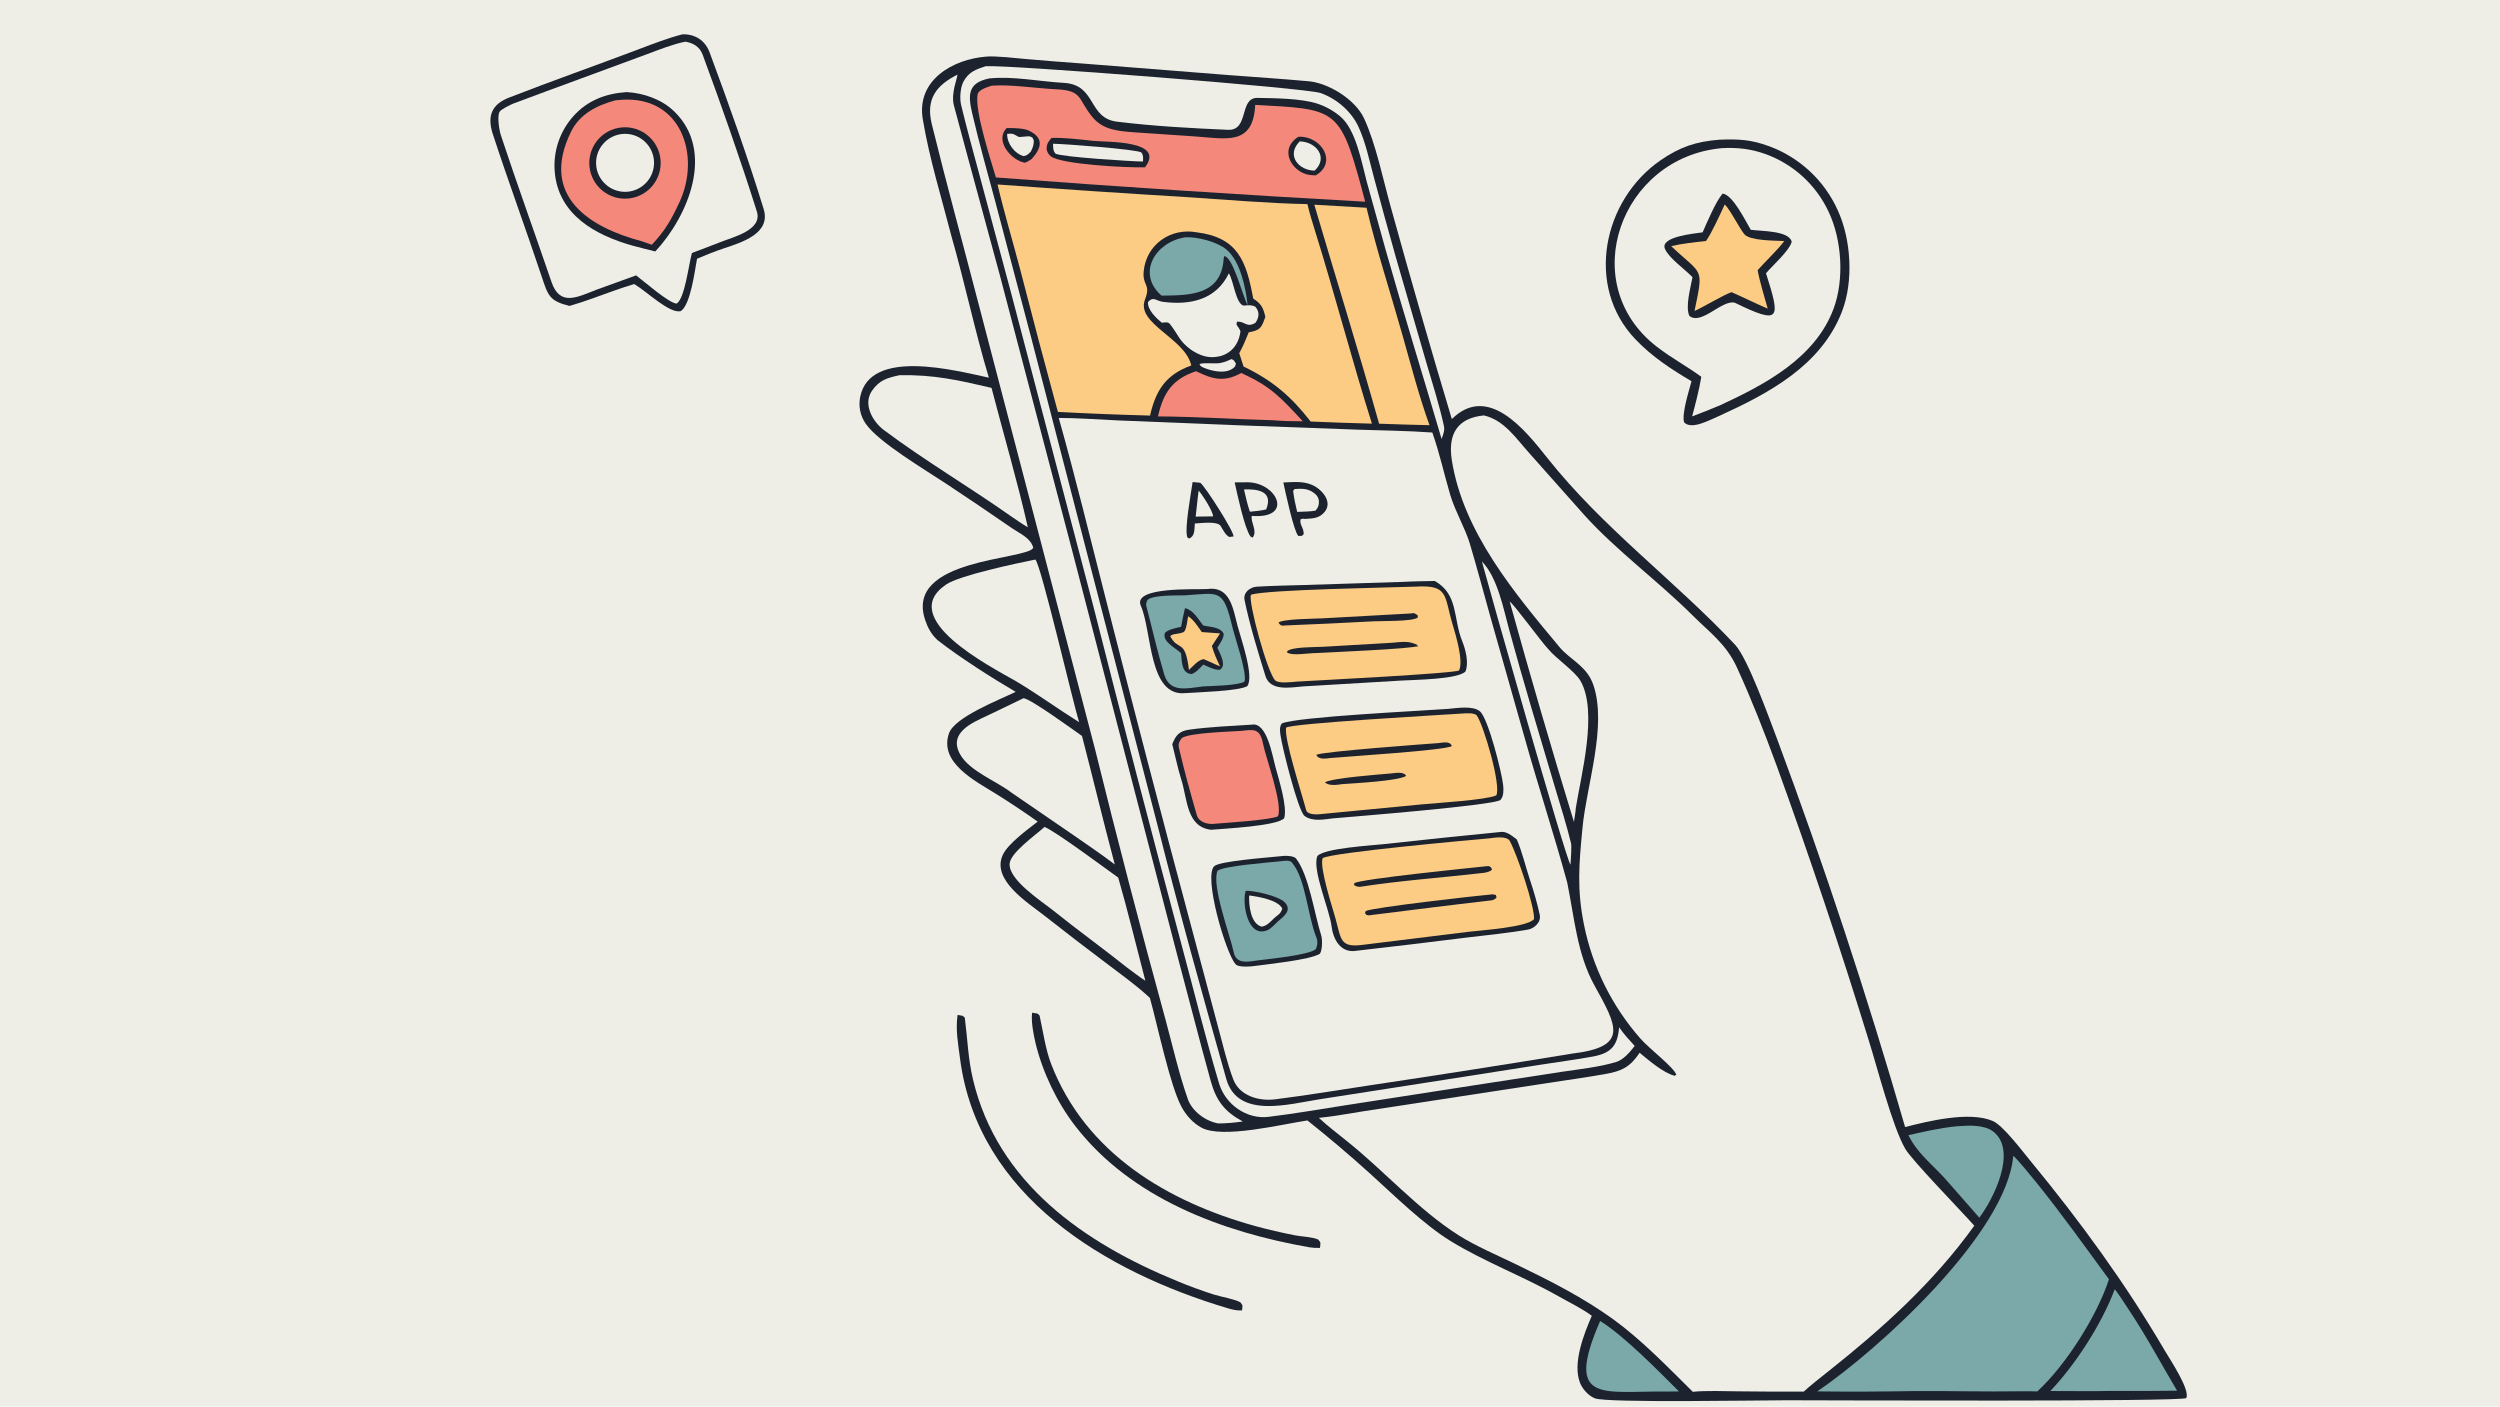 <?xml version="1.0" encoding="utf-8" ?><svg xmlns="http://www.w3.org/2000/svg" xmlns:xlink="http://www.w3.org/1999/xlink" width="1820" height="1024" viewBox="0 0 1820 1024"><path fill="#EEEEE7" d="M0 0L1820 0L1820 1024L0 1024L0 0Z"/><path fill="#1C232F" d="M717.916 41.211C724.102 40.532 740.687 42.416 747.419 43.016C760.94 44.195 774.471 45.27 788.009 46.238L894.838 54.686C913.748 56.153 932.627 57.339 951.572 59.055C966.526 59.871 986.721 72.338 993.11 86.311C1001.95 105.638 1006.93 131.143 1012.79 151.836C1026.96 203.075 1041.67 254.161 1056.93 305.086C1083.25 279.052 1110.26 312.955 1126.29 333.185C1166.91 384.48 1218.84 422.273 1263.13 469.356C1272.38 479.199 1287.97 522.907 1293.43 537.159C1328.14 630.398 1359.32 724.91 1386.92 820.494C1403.63 816.232 1433.66 808.782 1450.72 816.06C1458.22 819.257 1472.52 838.321 1478.84 845.979C1514.49 889.274 1547.63 934.767 1575.96 983.216C1579.69 989.6 1594.7 1011.93 1591.57 1017.83C1586.71 1020.5 1330.96 1019.44 1300.57 1019.39C1281.58 1019.39 1170.13 1021.44 1161.17 1018.01C1156.38 1016.17 1151.96 1011.2 1150.16 1006.47C1144.76 992.244 1153.12 971.073 1158.83 957.911C1151.74 952.603 1143.22 948.589 1135.55 944.215C1110.16 929.728 1080.47 918.525 1055.85 903.37C1036.48 891.442 1015.11 870.413 997.801 854.735C982.883 841.235 967.543 828.21 951.804 815.678C933.591 818.371 889.617 829.335 874.444 820.826C868.344 817.404 863.441 811.918 860.143 805.794C851.808 790.315 842.669 746.453 837.129 726.497C827.768 717.688 815.907 709.221 805.533 701.355C790.393 689.962 775.372 678.412 760.472 666.708C748.219 657.082 721.517 640.606 730.049 622.321C733.899 614.068 747.94 604.02 755.427 598.15C745.461 591.055 735.277 584.271 724.89 577.808C710.103 568.589 683.379 555.269 690.873 533.826C695.004 522.007 727.702 509.38 739.42 503.679C722.567 493.834 697.949 478.139 682.517 465.981C677.823 461.592 675.425 457.05 673.466 451.174C658.477 406.228 747.221 407.943 752.223 398.821C750.38 391.633 742.732 388.646 736.596 384.455C720.941 373.633 705.177 362.969 689.306 352.465C674.299 342.472 639.644 322.049 630.29 308.547C626.294 302.829 624.827 295.718 626.232 288.885C633.483 253.138 695.545 269.763 719.892 274.944C710.06 242.339 702.349 205.729 692.753 172.339C685.43 143.829 676.644 115.81 671.781 86.781C666.998 58.224 693.762 43.129 717.916 41.211Z"/><path fill="#EEEEE7" d="M770.766 304.273C783.236 304.185 800.742 305.506 813.477 306.044L897.362 309.448L988.155 312.785C1006.27 313.399 1024.72 313.579 1042.74 314.881C1048.4 331.125 1051.01 344.135 1055.82 360.41C1059.26 372.051 1066.75 384.762 1070.01 395.684C1075.3 413.405 1080.2 431.877 1085.19 449.724L1109.79 536.561C1119.7 571.95 1131.28 607.209 1140.94 642.496C1146.02 667.278 1148.11 694.523 1160.67 717.224C1177.18 747.098 1186.11 762.082 1144.45 767.025C1095.42 775.077 1046.34 782.772 997.202 790.109C974.236 793.589 951.325 797.407 928.248 800.309C916.51 801.785 902.375 797.882 897.763 785.641C893.358 773.946 890.224 760.464 886.933 748.295L865.964 669.754C844.942 591.256 824.438 512.621 804.453 433.852C793.526 391.115 782.736 346.632 770.766 304.273Z"/><path fill="#1C232F" d="M1091.85 605.734C1096.7 604.815 1100.52 608.397 1104.23 611.117C1108.14 620.116 1110.72 631.262 1113.85 640.643C1116.57 648.821 1119.22 657.8 1120.96 666.172C1122.07 671.525 1116.58 676.335 1111.67 676.865C1097.47 679.316 1082.63 680.772 1068.36 682.469C1041.43 685.849 1014.49 689.078 987.525 692.156C975.855 694.12 970.531 683.76 969.353 674.192C967.858 662.052 955.061 633.219 959.033 623.208C964.298 617.442 997.863 615.577 1007.41 614.525C1035.54 611.421 1063.69 608.491 1091.85 605.734Z"/><path fill="#FCCC84" d="M1084.11 610.331C1088.36 609.773 1097.03 608.331 1099.18 612.348C1104.63 622.489 1117.2 659.646 1116.79 669.074C1111.82 675.089 1078.26 677.215 1069 678.352L991.963 687.852C975.49 689.999 976.476 683.938 972.269 668.762C969.875 660.127 960.422 631.379 962.898 624.696C969.984 620.579 1068.82 611.671 1084.11 610.331Z"/><path fill="#1C232F" d="M1081.69 630.643L1083.76 630.487C1086.02 631.767 1085.29 630.863 1086.14 633.177C1084.63 634.618 1081.89 635.236 1079.8 635.479C1050.25 638.903 1019.41 641.047 990.095 645.609C987.88 645.52 987.77 645.398 985.742 644.385L985.917 642.952C991.152 639.787 1069.54 631.938 1081.69 630.643Z"/><path fill="#1C232F" d="M1086.7 651.054C1087.13 651.06 1088.55 651.475 1089.05 651.608L1089.49 653.425C1088.27 654.734 1087.18 655.301 1085.39 655.505C1055.75 658.896 1026.01 662.717 996.399 666.385C994.2 665.879 995.066 666.438 993.693 664.689L994.276 663.211C999.1 660.678 1075.84 651.944 1086.7 651.054Z"/><path fill="#1C232F" d="M1054.14 516.069C1060.4 515.556 1072.04 513.484 1077.34 517.807C1083.4 522.747 1093.4 562.714 1094.3 571.61C1094.65 575.01 1094.78 579.54 1092.41 582.284C1089.02 586.219 984.263 594.562 970.339 595.777C963.697 596.541 955.508 598.314 949.715 594.005C945.033 590.522 933.447 544.185 932.205 535.272C931.789 532.292 931.321 529.119 933.168 526.66C944.48 521.757 1034.94 517.529 1054.14 516.069Z"/><path fill="#FCCC84" d="M1063.93 519.493C1066.57 519.219 1073.61 518.71 1075.18 520.983C1080.26 528.295 1093.2 572.825 1089.24 579.081C1081.56 582.401 1045.88 584.57 1035.39 585.549L962.85 592.53C959.536 592.955 951.839 593.617 950.828 589.615C948.357 579.836 934.391 537.004 936.335 529.708C940.092 526.585 1050.38 520.409 1063.93 519.493Z"/><path fill="#1C232F" d="M1047.25 540.957C1050.42 540.585 1055.76 539.338 1056.92 543.124C1052.85 546.225 979.925 550.768 968.871 551.828C965.312 552.184 960.04 553.35 958.262 549.525C963.063 547.031 1036.43 541.779 1047.25 540.957Z"/><path fill="#1C232F" d="M1013.11 563.021C1016.07 562.673 1022.19 561.594 1023.68 564.895C1017.61 568.597 986.39 570.166 977.326 570.831C973.413 571.351 967.701 572.397 964.509 569.571C970.009 566.242 1005.51 563.739 1013.11 563.021Z"/><path fill="#1C232F" d="M1021.65 423.6C1028.94 423.16 1037.2 423.136 1044.56 422.948C1061.91 432.897 1057.71 450.091 1064.54 466.898C1066.97 472.89 1069.46 482.715 1066.85 488.864C1061.04 494.656 1029.42 494.884 1020.43 495.439L948.881 499.693C939.467 500.427 924.74 503.504 921.21 492.038C915.697 474.134 909.85 455.266 906.041 436.904C904.925 431.524 909.753 427.413 914.989 427.095C926.211 426.413 937.561 426.256 948.846 425.9L1021.65 423.6Z"/><path fill="#FCCC84" d="M1030.57 427.068C1054.85 425.571 1051.2 433.689 1057.5 454.605C1059.84 462.38 1065.59 481.576 1062.17 488.088C1058.73 490.289 957.235 495.412 943.992 496.206C940.376 496.53 930.9 497.776 928.364 495.331C922.623 489.796 908.318 437.209 910.738 433.005C920.973 429.196 1013.35 427.749 1030.57 427.068Z"/><path fill="#1C232F" d="M1026.56 446.629C1029.74 446.148 1030.09 446.379 1032.25 448.215L1032.01 449.683C1027.68 452.528 1006.35 451.994 999.796 452.318C978.388 453.491 956.971 454.498 935.548 455.339C933.04 455.813 931.93 455.236 930.73 453.222C933.981 450.52 957.141 450.439 962.537 450.153L1026.56 446.629Z"/><path fill="#1C232F" d="M1013.44 467.927C1020.87 467.36 1025.25 466.268 1031.92 469.568L1031.66 471.067L1032.48 470.246C1029.57 472.334 966.405 474.934 958.209 475.426C952.481 475.373 940.83 477.695 936.983 474.979L937.096 474.055C940.764 470.815 957.255 471.194 962.973 470.869L1013.44 467.927Z"/><path fill="#1C232F" d="M930.933 623.45C934.166 622.946 941.592 622.504 943.637 625.144C952.867 637.06 956.969 665.679 961.759 680.718C963.099 684.923 962.335 693.455 960.603 694.496C953.578 698.722 923.355 701.868 915.551 702.963C912.435 703.389 901.923 704.832 899.391 701.834C892.153 693.261 875.966 638.009 883.996 630.564C887.97 626.88 921.737 624.415 930.933 623.45Z"/><path fill="#7BA8A8" d="M931.998 627.024C933.995 626.755 938.757 625.976 940.249 627.626C950.565 639.029 952.017 667.457 958.389 682.599C959.637 685.563 958.88 689.301 957.799 691.089C952.278 695.446 922.939 698.178 914.424 699.321C908.039 700.315 899.93 701.826 898.154 693.238C895.686 681.303 881.638 644.16 886.43 633.839C891.328 630.328 924.062 627.887 931.998 627.024Z"/><path fill="#1C232F" d="M906.882 648.502C913.057 648.293 930.603 652.246 935.137 656.754C940.946 662.529 934.693 667.131 930.315 670.803C928.603 672.505 925.158 676.078 923.069 677.018C907.986 683.807 904.082 656.83 906.882 648.502Z"/><path fill="#EEEEE7" d="M909.399 651.896C915.918 652.733 930.654 655.151 933.505 661.526C932.103 665.467 931.14 665.305 927.51 668.456C924.702 671.241 922.39 673.947 918.537 674.609C910.473 672.611 909.054 658.989 909.399 651.896Z"/><path fill="#1C232F" d="M911.513 527.535C922.224 525.658 926.276 549.877 928.375 557.785C930.839 567.073 937.385 587.227 934.892 595.641C929.793 601.378 891.674 603.172 881.758 604.084C863.628 602.031 864.534 581.831 859.974 567.492C857.424 559.474 855.551 550.071 853.393 541.796C855.873 535.444 858.378 532.235 865.563 531.223C880.639 529.102 896.274 528.527 911.513 527.535Z"/><path fill="#F4897B" d="M903.858 532.078C912.97 530.947 917.265 530.308 919.453 541.324C921.545 551.856 934.216 585.869 930.305 594.284C925.193 596.928 892.477 598.997 884.446 599.678C879.525 600.416 872.843 598.782 871.285 593.4C866.592 577.19 862.013 560.703 858.226 544.259C857.574 541.426 858.669 539.577 860.286 537.367C865.597 533.432 895.175 532.683 903.858 532.078Z"/><path fill="#1C232F" d="M878.546 428.833C895.617 426.284 897.609 442.955 901.01 455.872C903.455 465.16 913.251 492.567 907.987 499.569C901.27 503.149 872.651 503.919 863.122 504.57C836.003 507.528 838.808 459.865 830.519 441.016C824.33 426.942 870.088 429.31 878.546 428.833Z"/><path fill="#7BA8A8" d="M862.446 433.408C887.994 431.785 890.394 428.138 897.322 457.024C899.1 464.436 907.936 489.599 905.993 496.209C901.35 499.095 882.43 499.356 875.995 499.701C864.396 500.972 851.715 504.847 847.555 490.997C842.572 474.413 838.832 457.618 834.455 440.896C834.221 440.002 834.697 437.579 835.395 436.838C838.787 432.969 856.949 433.587 862.446 433.408Z"/><path fill="#1C232F" d="M862.657 442.778C868.448 443.837 872.161 450.437 875.876 455.32C881.268 456.611 888.579 456.327 890.873 461.52C890.773 464.948 888.123 468.463 886.255 471.485C888.23 476.233 893.365 484.599 887.933 487.621C884.137 487.801 879.587 485.387 875.964 483.829C873.46 486.391 870.824 489.616 867.491 490.685C860.026 490.285 860.489 481.593 859.755 475.463C855.435 471.369 845.639 466.936 848.131 460.642C850.969 458.026 855.968 457.275 859.855 456.322C860.631 451.776 861.566 447.258 862.657 442.778Z"/><path fill="#FCCC84" d="M864.947 448.633C868.847 450.955 872.245 456.363 874.897 460.135L888.215 461.118L882.22 470.282C884.09 476.331 885.535 479.474 888.193 485.172L876.626 479.968C873.093 479.553 868.132 485.297 865.56 487.733C862.67 464.228 857.959 474.667 851.907 463.163C853.819 460.994 857.108 462.034 861.863 460.098C863.82 458.06 864.325 451.901 864.947 448.633Z"/><path fill="#1C232F" d="M934.263 351.242C942.564 350.901 950.726 349.863 958.144 354.602C963.876 358.265 969.741 366.065 964.35 372.637C960.287 377.589 955.661 377.377 949.79 377.79C948.473 377.409 948.122 377.684 946.794 378.089C945.992 382.154 949.045 383.801 949.128 388.831C947.332 390.568 948.217 390.09 945.171 390.172C941.897 386.927 935.725 358.055 934.263 351.242Z"/><path fill="#EEEEE7" d="M942.518 356.004C948.337 355.618 952.885 355.532 957.673 359.806C959.136 361.089 960.029 362.901 960.156 364.843C960.346 367.667 959.588 369.748 957.651 371.759C954.276 372.421 947.984 372.504 944.332 372.656C943.152 367.448 941.963 362.657 941.404 357.323L942.518 356.004Z"/><path fill="#1C232F" d="M898.833 351.184C901.991 351.108 905.149 351.078 908.308 351.094C929.845 351.325 942.172 377.927 911.315 375.578C910.275 380.564 915.701 386.28 911.902 391.422L910.355 390.563C906.065 384.833 900.575 359.116 898.833 351.184Z"/><path fill="#EEEEE7" d="M905.625 356.287C915.603 355.959 927.132 357.48 921.789 370.859C917.63 371.849 914.121 372.116 909.903 372.527C907.999 366.813 906.952 362.128 905.625 356.287Z"/><path fill="#1C232F" d="M868.221 350.917L873.789 351.442C877.423 354.062 898.854 387.697 897.967 390.562L894.832 390.906C892.06 389.341 890.354 385.759 888.625 382.898C886.345 379.209 874.301 380.879 869.843 381.102C869.384 385.662 870.071 390.097 865.753 392.053L864.422 391.294C862.084 385.488 867.02 359.551 868.221 350.917Z"/><path fill="#EEEEE7" d="M872.62 357.176C875.107 359.843 883.124 372.136 883.113 375.919L870.45 376.083C871.281 369.788 871.688 363.581 872.62 357.176Z"/><path fill="#EEEEE7" d="M1080.26 302.425C1095.06 305.862 1103.57 319.038 1113.27 329.82L1153.37 374.95C1176.46 400.588 1207.53 423.398 1232.12 447.932C1244.98 460.759 1256.64 468.742 1264.56 486.087C1275.33 509.645 1284.59 533.399 1293.5 557.655C1317.46 623.746 1339.8 690.411 1360.51 757.591C1366.69 777.165 1377.6 819.905 1386.96 836.232C1391.89 844.835 1428.23 881.975 1437.27 892.311C1407.66 933.605 1370.35 967.156 1330.71 998.584C1324.78 1003.29 1318.71 1008.03 1313.1 1013.09C1297.27 1013.16 1281.45 1013.09 1265.62 1012.89C1256.03 1012.8 1241.55 1012.23 1232.35 1013.24C1214.32 995.387 1195.17 975.548 1174.8 960.7C1152.13 944.357 1129.35 932.908 1104.32 920.735C1090.97 914.24 1074.04 907.048 1061.72 899.184C1032.02 880.237 1007.6 852.217 980.011 830.293C973.297 824.926 966.397 819.583 960.114 813.804C969.629 812.974 983.992 810.318 993.711 808.825L1055.64 799.334L1126.79 788.423C1140.72 786.32 1154.96 784.319 1168.83 781.864C1180.91 779.726 1186.86 776.615 1193.63 766.429C1200.62 772.117 1210.64 780.917 1219.11 783.161L1220.34 782.433C1218.79 777.138 1200.95 763.734 1194.36 756.229C1173.53 732.613 1159.31 703.919 1153.11 673.043C1147.87 646.896 1149.53 629.193 1152.06 602.616C1155.01 571.586 1170.07 528.734 1160.03 498.822C1155.33 484.801 1143.38 480.631 1135.42 471.199C1102.45 431.691 1065.14 387.228 1056.91 334.913C1053.95 316.066 1060.9 304.341 1080.26 302.425Z"/><path fill="#FCCC84" d="M726.215 134.299C771.632 137.633 817.07 140.671 862.526 143.413C890.9 145.236 923.736 148.114 951.82 148.591C953.239 154.843 955.481 162.113 957.407 168.279C971.883 214.613 984.173 262.173 998.761 308.416C983.886 308.024 969.014 307.509 954.147 306.869C939.759 288.319 926.169 276.869 905.294 266.823L902.186 257.114C905.088 251.84 906.819 247.469 909.08 241.929C917.695 240.41 918.421 238.464 921.173 230.673C919.642 224.042 918.112 220.996 912.358 217.407C907.294 190.134 901.323 172.884 871.062 169.1C852.178 165.686 834.577 177.966 832.62 197.332C831.493 208.477 838.075 206.387 833.569 217.999C826.686 235.735 862.815 246.014 867.238 266.074C848.872 272.645 841.44 283.97 837.232 302.536C814.859 301.947 792.494 301.06 770.145 299.876C760.742 265.384 751.594 230.822 742.701 196.195C737.481 176.314 730.802 153.997 726.215 134.299Z"/><path fill="#7BA8A8" d="M1465.64 841.42C1468.63 843.764 1479.7 857.394 1482.68 861.098C1501.05 883.91 1518.02 907.722 1535.32 931.324C1526.62 958.044 1503.86 993.928 1483.14 1012.97C1479.03 1012.8 1474.88 1012.78 1470.77 1012.85C1445.22 1013.27 1419.64 1012.51 1394.1 1012.68C1370.39 1013.12 1346.68 1013.2 1322.97 1012.94C1368.16 982.213 1461.01 897.499 1465.64 841.42Z"/><path fill="#EEEEE7" d="M696.99 54.335C697.338 56.015 692.037 67.803 694.447 76.817C697.837 89.5 701.437 102.817 704.852 115.511L727.697 199.655L780.727 401.567L856.664 693.949C864.96 724.905 872.805 755.979 881.375 786.859C885.424 801.446 891.499 809.276 904.764 816.438C897.888 817.371 893.895 817.766 886.966 817.875C877.748 816.275 867.919 809.127 864.768 800.2C858.138 781.417 853.638 761.131 848.365 741.816C830.428 676.397 813.325 610.751 797.06 544.896L712.44 221.401C701.107 177.703 689.093 134.171 678.339 90.33C673.853 72.046 681.572 62.145 696.99 54.335Z"/><path fill="#F4897B" d="M721.897 62.388C734.97 61.285 755.401 64.391 768.882 65.007C788.572 65.907 784.321 71.988 795.378 85.344C803.23 94.829 814.844 95.531 826.759 96.396L868.856 99.241C892.35 100.777 912.278 106.672 913.804 76.359C971.879 79.513 975.336 78.421 990.997 136.081L993.847 146.836C904.175 141.854 814.556 135.968 725.003 129.18C721.68 117.591 709.336 80.47 711.723 68.627C712.388 65.329 718.687 63.449 721.897 62.388Z"/><path fill="#1C232F" d="M765.556 100.408C774.038 100.02 787.004 101.57 795.698 102.521C805.581 103.601 848.812 101.837 833.569 121.806C821.404 122.228 772.039 119.729 764.835 113.693C763.162 112.291 761.947 110.154 761.967 107.934C761.998 104.628 763.444 102.687 765.556 100.408Z"/><path fill="#EEEEE7" d="M766.599 104.637C775.047 104.782 827.113 108.652 830.929 110.981C832.501 113.351 832.19 114.792 832.082 117.584C824.274 117.553 772.706 114.293 768.477 111.885C766.476 109.652 766.756 107.728 766.599 104.637Z"/><path fill="#1C232F" d="M945.251 99.534C962.293 98.855 973.852 118.511 957.805 127.681C956.273 127.657 954.744 127.539 953.226 127.329C941.048 125.633 930.268 109.147 945.251 99.534Z"/><path fill="#EEEEE7" d="M946.205 102.927C958.307 103.231 967.239 114.67 957.06 124.226C945.486 124.128 936.037 113.113 946.205 102.927Z"/><path fill="#1C232F" d="M732.885 93.228C736.909 93.126 745.273 93.306 748.777 94.981L749.246 95.21C760.443 100.591 757.939 108.199 751.013 115.802C750.103 116.4 746.766 118.58 745.872 118.421C736.083 116.677 723.87 102.223 732.885 93.228Z"/><path fill="#EEEEE7" d="M733.236 97.428C737.97 97.075 737.522 97.498 741.537 99.628C742.384 100.078 748.596 98.8 750.054 99.411C752.18 100.302 751.681 100.188 752.654 102.476C752.41 106.234 752.034 106.877 750.518 110.253C748.622 112.135 747.949 113.081 745.322 113.658C738.673 112.045 732.893 104.192 733.236 97.428Z"/><path fill="#EEEEE7" d="M717.567 48.194C732.162 46.995 950.863 63.98 961.4 67.725C973.079 71.876 983.759 80.986 988.96 92.305C994.302 103.932 996.979 117.187 1000.31 129.512C1005.48 148.87 1010.78 168.191 1016.23 187.471L1038.21 263.42C1042.7 278.661 1047.79 294.627 1051.18 310.132C1051.89 313.396 1050.62 316.405 1049.47 319.526C1035.97 273.491 1021.78 228.025 1008.67 181.592L995.022 132.391C991.182 118.101 987.187 94.29 975.599 84.667C970.693 80.574 965.058 77.443 958.99 75.439C947.161 71.597 927.914 71.492 915.287 71.266C901.923 71.241 909.51 95.124 893.991 94.517C867.074 93.312 839.913 91.881 813.135 88.57C791.832 85.936 798.377 61.726 774.577 60.329C757.206 59.387 737.549 55.312 720.256 57.088C704.258 60.317 704.657 69.301 707.85 82.907C712.882 104.35 718.846 125.588 724.577 146.8L750.866 246.428L843.194 602.797C858.404 663.345 875.74 725.405 892.754 785.548C901.023 814.779 938.457 803.698 960.692 800.269L1032 789.163L1122.49 774.97C1134.85 772.994 1147.3 771.438 1159.62 769.162C1173.05 766.681 1177.6 761.193 1178.73 747.86C1182.31 753.048 1185.83 756.794 1190.04 761.441C1186.57 765.961 1181.99 771.465 1176.47 773.146C1164.3 776.857 1149.58 778.381 1136.89 780.293L1073.53 790.039L977.535 804.945C959.537 807.788 941.581 810.84 923.496 813.066C907.463 815.039 892.01 803.934 887.474 788.7C877.569 755.438 869.292 721.632 860.261 688.108C838.238 605.82 816.759 523.388 795.827 440.816L735.935 212.708L712.868 126.716C708.383 110.026 703.725 93.156 699.677 76.363C698.534 71.622 699.106 63.587 701.455 59.302C705.342 52.212 710.57 50.518 717.567 48.194Z"/><path fill="#EEEEE7" d="M654.763 273.165C679.547 272.595 698.124 276.812 721.833 282.383C730.327 315.255 740.907 351.137 748.255 383.849C744.513 381.749 739.549 378.204 735.875 375.744C705.802 354.547 672.964 335.169 643.528 313.124C635.165 306.862 628.033 294.118 634.882 284.355C640.343 276.572 645.929 275.118 654.763 273.165Z"/><path fill="#EEEEE7" d="M745.09 508.299C749.957 508.46 781.374 531.365 787.687 535.777C795.798 566.901 803.278 598.338 811.567 629.333C802.381 622.306 792.211 615.458 782.691 608.812C767.239 598.268 752.031 587.837 736.384 577.06C725.521 568.678 706.112 561.515 699.159 549.479C689.855 533.374 707.914 526.091 719.28 520.739C728.215 516.532 736.524 512.434 745.09 508.299Z"/><path fill="#EEEEE7" d="M753.586 407.381C753.639 407.398 753.699 407.4 753.744 407.433C757.656 410.34 781.482 512.942 785.594 525.748C770.013 515.985 756.268 505.899 739.976 496.106C720.213 484.851 652.511 450.076 688.775 425.526C698.699 418.808 740.17 410.088 753.586 407.381Z"/><path fill="#FCCC84" d="M956.811 149.026L994.823 151.239C1002.14 182.032 1012.25 213.138 1020.91 243.627C1027.13 265.558 1032.94 288.117 1040.67 309.534C1028.44 309.27 1016.21 308.907 1003.99 308.446C989.101 255.422 972.377 201.948 956.811 149.026Z"/><path fill="#EEEEE7" d="M760.397 602.021C767.808 604.694 806.474 633.519 814.059 638.867C821.014 662.927 827.43 689.628 833.817 714.003C830.189 711.738 823.928 706.892 820.262 704.208C802.652 690.156 784.321 676.977 766.632 662.767C758.344 656.109 734.59 640.914 734.988 629.028C735.258 620.936 753.764 608.097 760.397 602.021Z"/><path fill="#7BA8A8" d="M1539.53 938.594C1541.51 940.659 1548.16 951.106 1549.87 953.665C1562.58 972.705 1573.27 992.775 1584.9 1012.42C1569.25 1012.64 1553.61 1012.69 1537.96 1012.58C1523.21 1012.91 1507.48 1012.65 1492.66 1012.66C1511.28 992.929 1529.96 964.005 1539.53 938.594Z"/><path fill="#EEEEE7" d="M1099.05 437.939C1102.49 440.222 1122.32 467.66 1127.39 472.831C1132.79 479.411 1146.67 488.798 1150.6 495.695C1163.47 518.224 1150.95 564.377 1147.16 588.391C1147.19 590.096 1146.13 596.314 1145.83 598.354C1129.52 545.093 1113.92 491.616 1099.05 437.939Z"/><path fill="#7BA8A8" d="M1424.79 819.914C1432.99 819.3 1444.44 818.597 1451.13 823.823C1468.88 837.703 1451.2 873 1440.92 886.465L1434.03 878.571C1428.2 871.874 1422.39 865.199 1416.48 858.577C1406.69 847.621 1395.83 839.73 1389.33 826.403C1401.19 823.779 1412.67 821.031 1424.79 819.914Z"/><path fill="#F4897B" d="M870.74 270.253C882.955 276.221 891.302 278.375 903.568 271.553C925.326 281.334 932.374 289.425 948.444 306.686C940.712 306.645 934.232 306.592 926.545 305.919C898.935 305.203 870.404 303.306 842.997 303.142C846.908 285.852 853.651 275.873 870.74 270.253Z"/><path fill="#EEEEE7" d="M894.617 198.979C898.127 204.535 899.501 220.292 905.018 222.436C905.692 222.698 910.432 221.415 913.851 223.256C917.171 227.052 916.704 231.192 913.914 235.069C907.335 238.764 906.921 234.022 900.555 234.127C899.519 237.677 901.052 236.222 903.079 241.265C902.477 244.839 901.852 247.415 899.966 250.59C897.255 255.14 892.769 258.351 887.589 259.45C879.805 261.166 873.618 258.914 867.206 254.735C858.066 247.985 858.391 244.397 851.722 235.909C850.288 234.082 848.413 234.772 845.793 234.933C841.81 231.697 835.36 225.592 835.716 220.076C839.387 215.34 841.776 219.096 846.499 219.721C867.046 222.439 885.528 217.876 894.617 198.979Z"/><path fill="#7BA8A8" d="M862.932 172.737C871.802 172.338 885.937 175.98 892.734 181.57C902.908 189.936 906.912 209.596 908.288 222.184C904.406 215.02 897.662 187.001 891.229 186.444L890.811 188.405C889.083 214.836 866.413 215.069 845.592 215.211C827.108 199.081 841.099 176.066 862.932 172.737Z"/><path fill="#7BA8A8" d="M1164.89 961.694C1182.49 972.555 1206.86 997.663 1222.29 1012.95L1213.26 1013.05C1167.28 1012.46 1138.41 1022.65 1164.89 961.694Z"/><path fill="#EEEEE7" d="M1078.81 408.721C1090.3 420.496 1094.5 443.263 1098.79 458.852C1103.76 477.014 1108.91 495.129 1114.23 513.194L1132.39 574.433C1136.31 587.395 1140.46 600.635 1143.69 613.799C1144.28 616.168 1143.51 626.512 1143.32 629.489C1140.09 626.055 1084.22 429.002 1078.81 408.721Z"/><path fill="#EEEEE7" d="M896.56 261.416C898.732 262.421 898.168 262.33 899.74 264.64L899.17 266.724C893.948 272.709 883.317 270.49 876.978 267.969C874.862 267.054 874.33 267.04 873.216 265.172C875.009 263.732 884.753 265.022 888.282 264.281C891.887 263.524 893.159 262.961 896.56 261.416Z"/><path fill="#1C232F" d="M496.8 24.991C505.882 24.673 513.314 29.372 516.532 37.979C530.485 75.521 544.213 113.963 555.955 152.195C561.458 170.111 539.564 176.579 527.184 180.728C520.507 182.966 513.907 185.601 507.438 188.344C505.818 196.974 502.725 222.044 495.56 226.529C487.396 228.433 471.079 212.445 462.409 207.235L461.67 206.797C451.788 209.723 441.016 213.811 431.228 217.294C425.495 219.385 420.484 220.98 414.636 222.723C400.015 219.123 399.017 215.357 394.358 201.355C382.696 166.312 369.857 131.658 358.424 96.545C354.733 84.07 358.135 75.903 370.62 71.036C402.06 58.779 434.045 47.586 465.617 35.606C475.356 31.911 486.789 27.542 496.8 24.991Z"/><path fill="#EEEEE7" d="M498.916 30.334C504.778 31.319 509.385 34.02 511.563 39.894C525.486 77.576 538.883 115.666 550.989 153.963C555.294 167.582 533.435 172.612 524.614 176.186C517.807 178.945 510.604 181.526 503.728 184.164C501.401 192.438 498.529 217.327 492.616 221.003C487.287 220.965 468.803 204.782 463.099 200.47L434.304 210.894C420.656 216.081 407.739 223.553 401.512 205.329C389.315 169.635 376.395 134.062 364.573 98.248C363.487 94.958 361.81 84.622 363.695 81.385C364.774 79.531 371.764 76.205 373.848 75.326C406.199 63.199 438.701 51.499 471.073 39.42C479.806 36.162 489.897 32.163 498.916 30.334Z"/><path fill="#1C232F" d="M456.229 67.041C468.774 67.751 481.827 72.364 490.907 81.195C520.885 110.351 500.829 157.526 477.062 183.05C471.815 181.829 466.255 180.306 461.004 178.966C433.784 171.411 406.282 156.544 403.823 124.788C402.669 110.173 407.518 95.72 417.252 84.76C427.622 73.033 441.046 68.051 456.229 67.041Z"/><path fill="#F4897B" d="M448.018 73.038C449.746 72.851 451.478 72.706 453.212 72.602C496.456 70.16 510.225 113.908 494.6 147.302C488.601 160.123 484.256 167.793 474.515 178.199L467.205 175.623C429.774 165.731 392.682 143.184 415.586 96.127C421.959 83.032 434.295 76.76 448.018 73.038Z"/><path fill="#1C232F" d="M449.938 93.15C463.96 90.372 477.592 99.444 480.448 113.453C483.303 127.463 474.31 141.149 460.319 144.083C446.219 147.04 432.405 137.957 429.527 123.837C426.649 109.717 435.806 95.95 449.938 93.15Z"/><path fill="#EEEEE7" d="M454.174 97.457C465.737 96.98 475.527 105.907 476.119 117.467C476.71 129.027 467.884 138.907 456.333 139.614C444.619 140.331 434.57 131.35 433.97 119.626C433.37 107.902 442.448 97.941 454.174 97.457Z"/><path fill="#1C232F" d="M1251.81 101.701C1265.71 101.158 1274.6 101.567 1287.92 106.447C1310.13 114.631 1328.13 131.403 1337.85 152.991C1347.71 174.417 1349.46 204.675 1341 226.708C1325.86 266.137 1287.66 286.345 1251.74 302.717C1245 305.518 1231.46 313.302 1226.03 307.455C1224.15 301.302 1229.58 284.556 1231.41 277.54C1216.39 268.608 1202.78 259.768 1190.6 247.029C1153.72 208.461 1166.91 145.606 1208.92 116.656C1223.08 106.899 1234.79 103.023 1251.81 101.701Z"/><path fill="#EEEEE7" d="M1253.41 107.866C1264.37 107.231 1274.51 108.326 1284.89 112.017C1305.45 119.333 1322.2 134.621 1331.35 154.431C1340.91 174.729 1342.69 203.445 1334.92 224.533C1321.59 260.704 1284.82 279.942 1252.08 295.105C1245.39 297.903 1238.65 300.582 1231.86 303.141C1234.24 294.32 1237.14 283.166 1238.55 274.317C1227.96 266.507 1216.88 260.769 1205.79 252.121C1146.91 206.178 1179.72 114.619 1253.41 107.866Z"/><path fill="#1C232F" d="M1254.06 140.929C1261.55 141.812 1270.63 160.747 1274.56 167.284C1282.18 168.393 1302.35 167.77 1304.37 175.999C1302.74 182.406 1290.88 192.844 1285.65 198.912C1296.21 232.276 1296.66 236.842 1262.87 220.36C1253.61 218.037 1238.67 236.973 1229.88 229.998C1226.77 223.448 1230.71 209.468 1232.14 201.804C1226.59 195.95 1215.37 188.299 1212.16 181.364C1207.88 172.148 1234.21 170.013 1239.49 169.146C1242.8 161.736 1249.02 146.831 1254.06 140.929Z"/><path fill="#FCCC84" d="M1255.62 148.855C1259.47 152.447 1266.67 166.793 1269.92 170.569C1274.01 175.315 1292.06 175.119 1298.95 175.477C1294.47 181.617 1285.27 190.234 1279.56 196.676C1281.05 204.975 1284.56 216.33 1286.89 224.688C1278.11 220.957 1269.41 216.562 1260.57 212.702C1254.21 214.903 1241.29 222.893 1233.61 226.385C1240.42 193.674 1239.48 200.89 1216.6 179.16C1225.13 177.268 1233.28 176.399 1241.95 175.469C1246.15 169.681 1252.33 155.843 1255.62 148.855Z"/><path fill="#1C232F" d="M697.109 738.865L700.712 739.491C701.171 739.855 701.722 740.292 702.366 740.803C704.359 756.251 704.723 770.613 708.324 785.796C726.18 861.09 788.983 904.846 857.464 932.827C866.05 936.374 874.775 939.574 883.619 942.42C889.043 944.115 899.03 945.741 903.11 948.155C905.07 950.962 904.542 949.945 904.201 953.993C900.737 954.274 897.037 953.371 893.778 952.4C805.235 926.012 711.794 870.789 698.894 770.565C697.513 759.837 695.568 749.922 697.109 738.865Z"/><path fill="#1C232F" d="M751.375 737.251L755.352 737.899C755.836 738.358 756.321 738.817 756.805 739.276C759.266 750.475 761.152 764.026 765.237 774.589C790.433 839.734 850.172 874.93 913.868 892.592C923.307 895.132 932.829 897.356 942.418 899.259C947.646 900.292 955.656 900.497 959.704 902.415C961.863 905.189 961.269 904.175 960.952 908.475C958.575 908.611 955.644 908.451 953.288 908.043C889.768 896.915 823.32 872.314 782.706 819.635C769.415 802.396 758.987 780.564 753.88 759.421C752.396 753.277 750.527 743.433 751.375 737.251Z"/></svg>